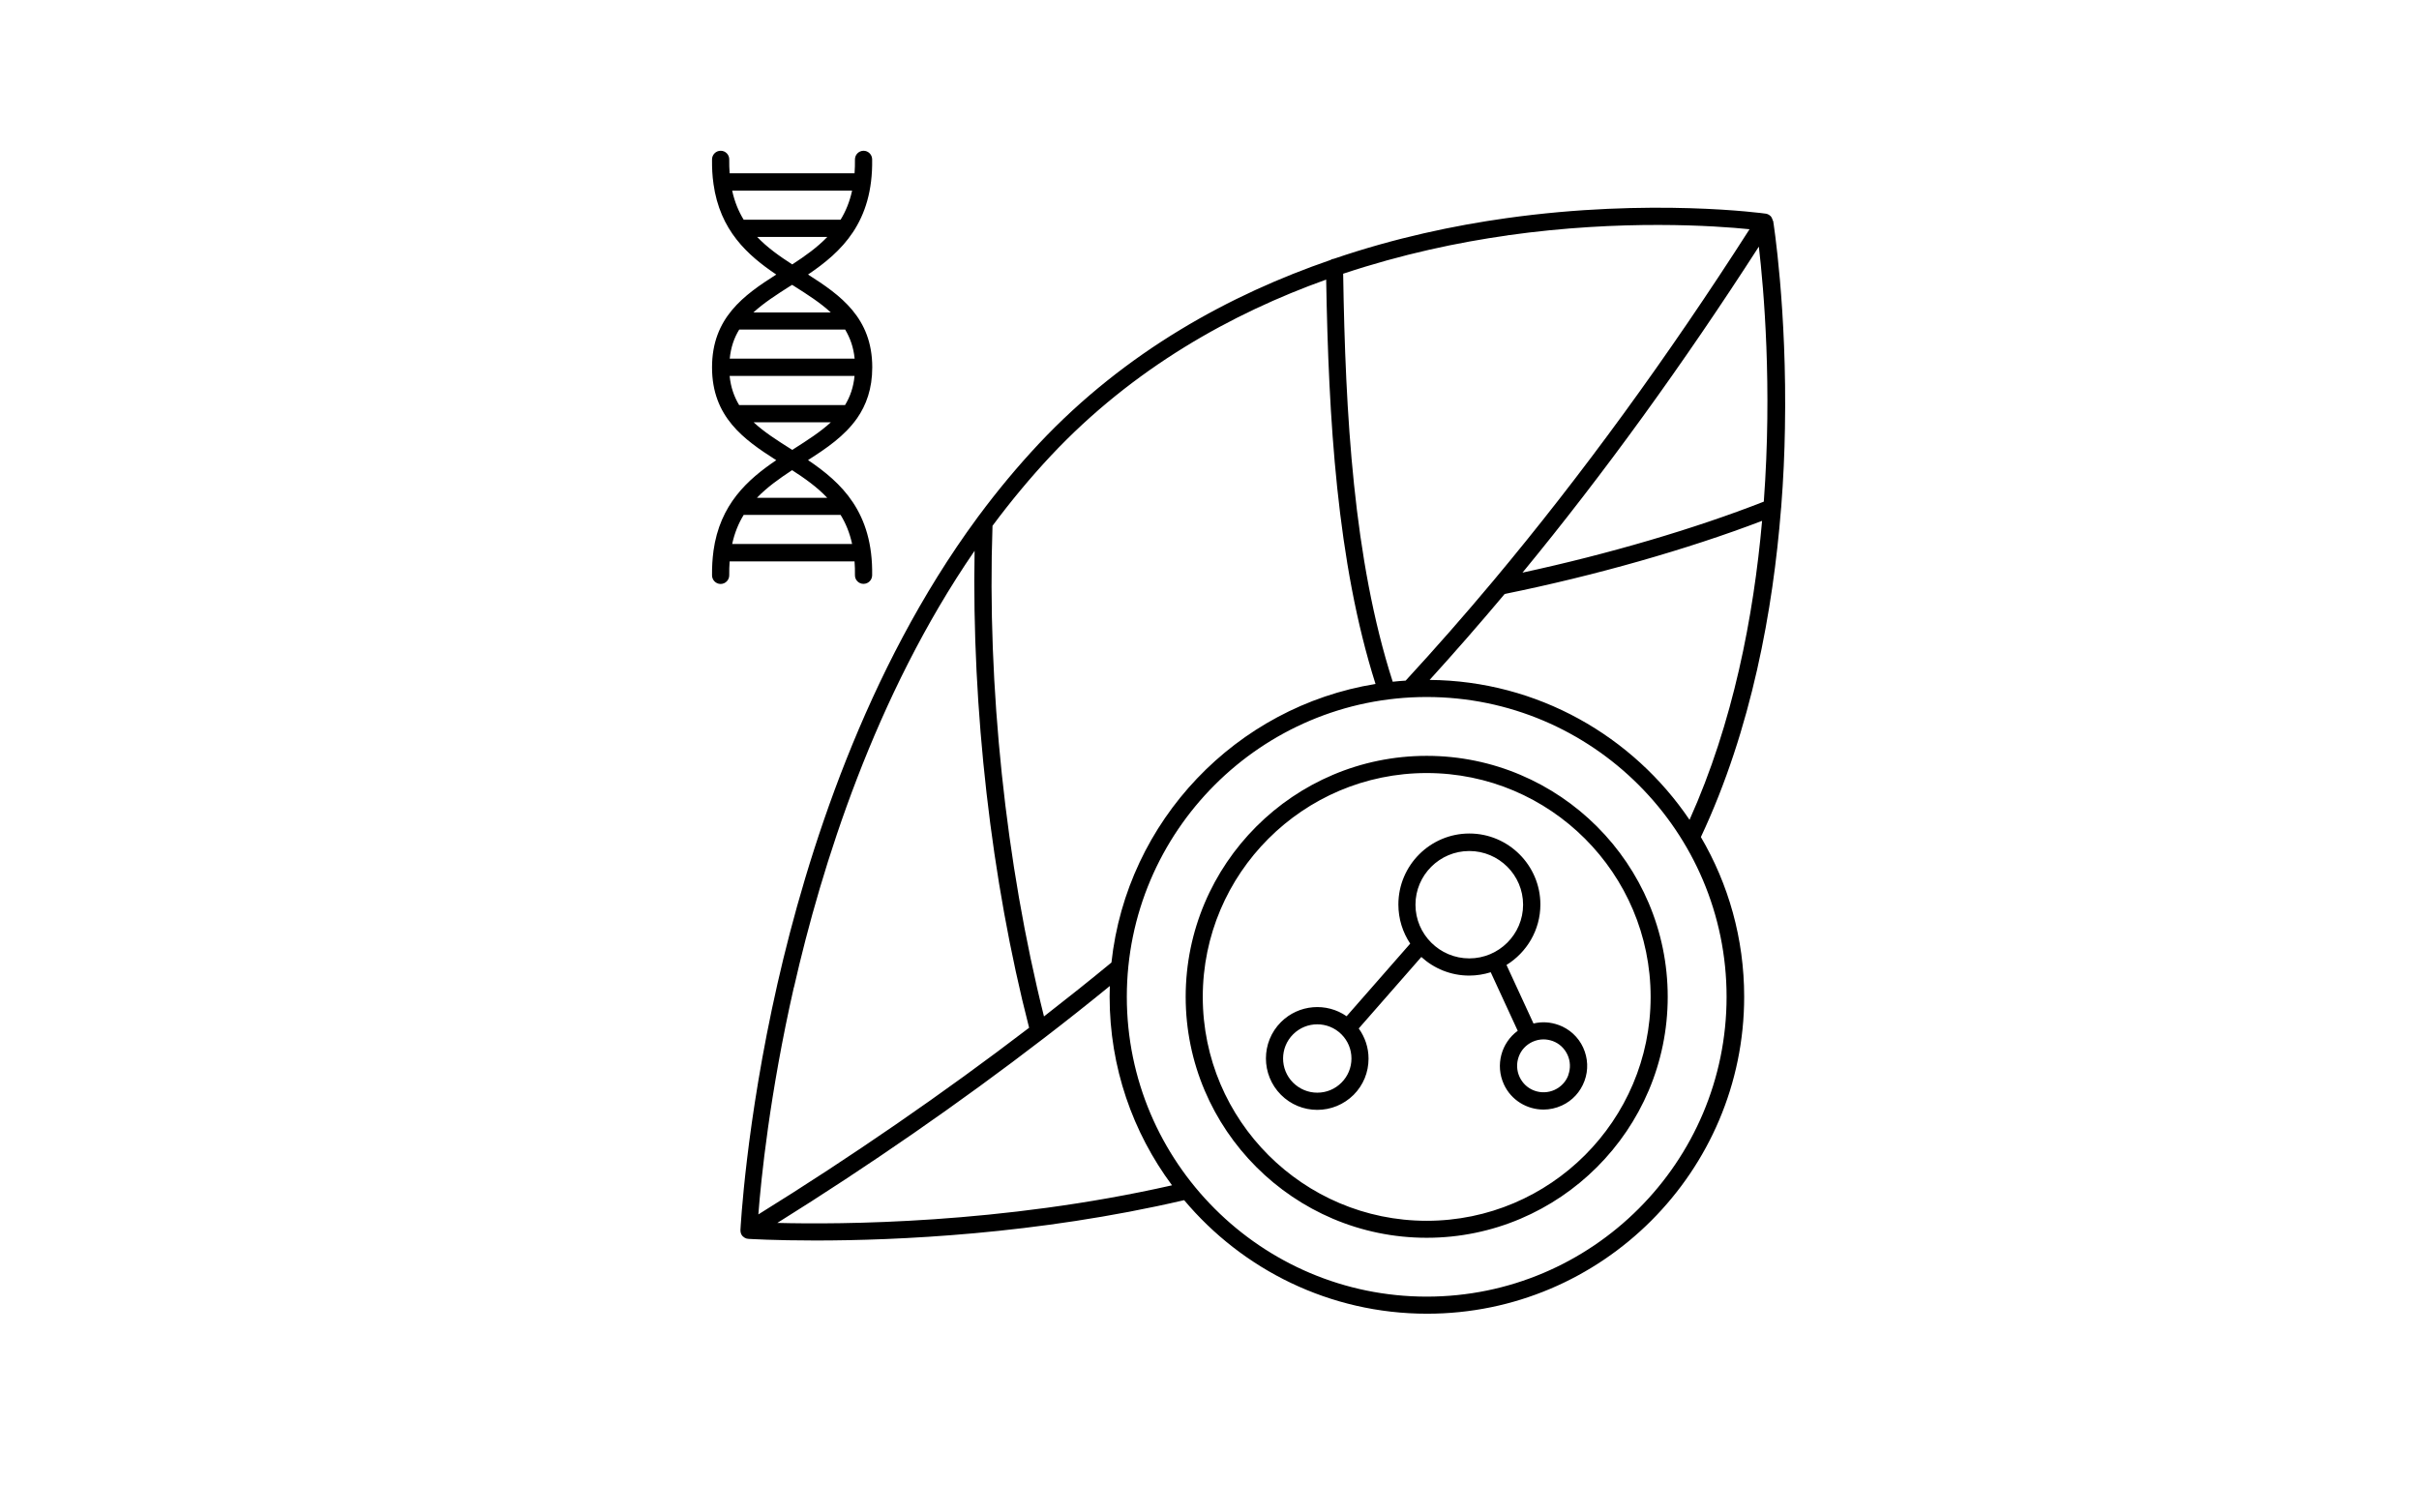 <?xml version="1.0" encoding="UTF-8"?>
<svg id="Ebene_2" data-name="Ebene 2" xmlns="http://www.w3.org/2000/svg" viewBox="0 0 239.17 149.54">
  <path d="M154.11,101.37c-.81-.3-1.67-.35-2.49-.15l-2.67-5.79c2-1.24,3.35-3.45,3.35-5.98,0-3.86-3.15-7.02-7.02-7.02s-7.02,3.15-7.02,7.02c0,1.43.43,2.76,1.17,3.87l-6.29,7.18c-1.98-1.38-4.73-1.18-6.49.58-1.98,1.98-1.98,5.2,0,7.19.96.96,2.24,1.49,3.59,1.49s2.63-.53,3.59-1.48c.96-.96,1.48-2.23,1.48-3.59,0-1.09-.35-2.12-.97-2.98l6.19-7.07c1.25,1.14,2.91,1.84,4.73,1.84.74,0,1.46-.12,2.13-.33l2.67,5.79c-1.62,1.18-2.24,3.39-1.37,5.29.72,1.58,2.29,2.5,3.92,2.5.6,0,1.22-.13,1.81-.4,1.05-.48,1.84-1.35,2.24-2.43s.35-2.25-.13-3.3c-.48-1.05-1.35-1.84-2.43-2.24h0ZM132.63,107.07c-.64.64-1.48.99-2.39.99s-1.75-.36-2.39-.99c-1.32-1.32-1.32-3.46,0-4.78s3.46-1.32,4.78,0c.64.64.99,1.49.99,2.39s-.35,1.75-.99,2.39ZM145.27,94.78c-2.93,0-5.32-2.38-5.32-5.31s2.39-5.31,5.32-5.31,5.32,2.38,5.32,5.31-2.39,5.31-5.32,5.31ZM155.07,106.31c-.24.66-.72,1.17-1.36,1.47-.63.29-1.35.32-2,.08-.66-.24-1.17-.72-1.47-1.36-.29-.63-.32-1.34-.08-2s.72-1.17,1.36-1.47c.35-.16.72-.24,1.09-.24.3,0,.61.06.9.16.66.24,1.17.72,1.47,1.36.29.63.32,1.34.08,2h0ZM175.27,21.84s0-.02,0-.03c0-.02-.01-.03-.01-.06-.01-.03-.02-.06-.03-.09,0-.02-.01-.03-.02-.05-.01-.03-.03-.06-.05-.09-.01-.01-.02-.03-.02-.05-.03-.04-.06-.08-.1-.12,0,0-.01-.01-.02-.01-.03-.03-.07-.06-.1-.08,0,0-.01-.01-.01-.01-.01,0-.02-.01-.02-.01-.03-.02-.07-.03-.1-.05-.02,0-.03-.01-.05-.02-.03-.01-.07-.02-.1-.03-.02,0-.03-.01-.05-.01h-.01c-.12-.02-11.32-1.57-25.67.45-5.06.71-10.93,1.93-17.02,4.01-.13.01-.25.06-.36.13-9.81,3.38-20.19,8.97-28.83,18.18-2.08,2.22-4.07,4.61-5.94,7.13-.04.06-.08.11-.12.16-.01.01-.02.02-.02.03-11.09,15.06-16.86,33.35-19.75,46.07-3.14,13.83-3.65,24.25-3.66,24.35,0,.06,0,.12.01.17,0,.04.02.08.03.12,0,.01,0,.03.01.05.02.05.05.1.07.15,0,0,0,.01.01.01.03.05.07.1.12.14.01.01.03.03.05.04.03.03.08.06.12.09.01.01.03.02.05.02.06.03.12.06.18.07.01,0,.02,0,.03,0,.05.01.08.02.13.02.07,0,2.52.16,6.61.16,7.89,0,21.87-.59,36.45-3.99,5.76,6.86,14.39,11.23,24.02,11.23,17.29,0,31.35-14.07,31.35-31.35,0-5.76-1.56-11.15-4.28-15.79,5.04-10.72,7.14-22.59,7.92-32.42.01-.06.02-.13.02-.2.22-2.78.33-5.39.37-7.78.22-11.81-1.15-20.48-1.17-20.57l-.03.03ZM149.07,23.27c11.29-1.59,20.58-.94,23.91-.6-8.1,12.65-16.61,24.34-25.32,34.75-2.86,3.42-5.78,6.74-8.68,9.89-.43.03-.85.06-1.28.11-3.89-12.09-4.68-26.5-4.9-40.35,5.82-1.94,11.41-3.11,16.25-3.79h0ZM98.13,52c1.82-2.45,3.76-4.78,5.78-6.94,8.15-8.68,17.91-14.08,27.21-17.41.24,13.7,1.05,27.92,4.88,39.99-13.79,2.24-24.59,13.53-26.11,27.55-2.17,1.79-4.42,3.58-6.67,5.33-3.78-15.08-5.64-32.66-5.09-48.52h0ZM78.5,97.64c2.71-11.93,7.98-28.8,17.86-43.17-.29,15.59,1.64,32.59,5.39,47.17-8.44,6.46-17.66,12.81-26.77,18.46.26-3.43,1.12-11.94,3.51-22.46h0ZM76.84,120.95c9.01-5.62,18.08-11.9,26.4-18.3,2.19-1.68,4.36-3.4,6.49-5.14-.01.36-.02.71-.02,1.06,0,6.98,2.29,13.43,6.17,18.65-16.89,3.83-32.82,3.88-39.03,3.72h0ZM170.71,98.58c0,16.35-13.3,29.65-29.65,29.65s-29.65-13.3-29.65-29.65,13.3-29.65,29.65-29.65,29.65,13.3,29.65,29.65h0ZM167.05,81.08c-5.59-8.27-15.01-13.75-25.7-13.84,2.48-2.73,4.97-5.58,7.42-8.5,8.93-1.81,18.09-4.42,25.45-7.23-.84,9.46-2.86,19.98-7.18,29.58h0ZM174.39,49.61c-6.83,2.68-15.38,5.19-23.86,7.02,8.03-9.76,15.87-20.59,23.37-32.24.49,4.21,1.33,13.83.49,25.21h0ZM84.53,56.88c-.01.47.37.86.84.86h.01c.46,0,.84-.37.85-.84.1-6.25-3.04-9.17-6.34-11.4,1.82-1.16,3.61-2.38,4.83-4.11,0,0,.01-.01.01-.01.92-1.32,1.51-2.94,1.51-5.05,0-4.91-3.15-7.14-6.35-9.18,3.3-2.23,6.44-5.15,6.34-11.4-.01-.47-.39-.84-.85-.84h-.01c-.47.01-.84.39-.84.86.01.48-.01.93-.04,1.37h-12.35c-.03-.44-.05-.89-.04-1.37.01-.47-.37-.86-.84-.86h-.01c-.46,0-.84.37-.85.84-.01.86.03,1.66.14,2.4v.02c.64,4.62,3.36,7.06,6.21,8.98-3.2,2.04-6.35,4.27-6.35,9.18s3.15,7.14,6.35,9.18c-2.84,1.92-5.57,4.36-6.21,8.98v.02c-.1.74-.15,1.54-.14,2.4.01.47.39.84.85.84h.01c.47-.01.84-.39.84-.86-.01-.48.01-.93.04-1.37h12.35c.03.44.05.89.04,1.37v-.02ZM73.53,21.73c-.51-.83-.9-1.78-1.14-2.88h11.86c-.24,1.1-.63,2.05-1.14,2.88h-9.58ZM74.85,23.43h6.95c-1.01,1.05-2.21,1.9-3.47,2.72-1.27-.82-2.47-1.67-3.47-2.72h0ZM78.16,28.27c.06-.03.1-.07.16-.1.06.03.1.07.16.1,1.36.86,2.63,1.67,3.66,2.63h-7.65c1.03-.95,2.31-1.77,3.66-2.63h.01ZM73.08,32.59h10.48c.49.82.83,1.75.94,2.88h-12.35c.11-1.13.44-2.07.94-2.88h0ZM73.08,40.06c-.49-.82-.83-1.75-.94-2.88h12.35c-.11,1.13-.44,2.06-.94,2.88h-10.48ZM74.5,41.76h7.65c-1.03.95-2.31,1.77-3.66,2.63-.06.03-.1.07-.16.1-.06-.03-.1-.07-.16-.1-1.36-.86-2.63-1.67-3.66-2.63h0ZM78.32,46.5c1.27.82,2.47,1.67,3.47,2.73h-6.95c1.01-1.05,2.21-1.9,3.47-2.73h0ZM72.39,53.8c.24-1.1.63-2.05,1.14-2.88h9.58c.51.83.9,1.77,1.14,2.88h-11.86ZM141.06,74.75c-13.15,0-23.83,10.7-23.83,23.83s10.7,23.83,23.83,23.83,23.83-10.7,23.83-23.83-10.7-23.83-23.83-23.83ZM141.06,120.73c-12.2,0-22.14-9.93-22.14-22.14s9.93-22.14,22.14-22.14,22.14,9.93,22.14,22.14-9.93,22.14-22.14,22.14Z"/>
</svg>
